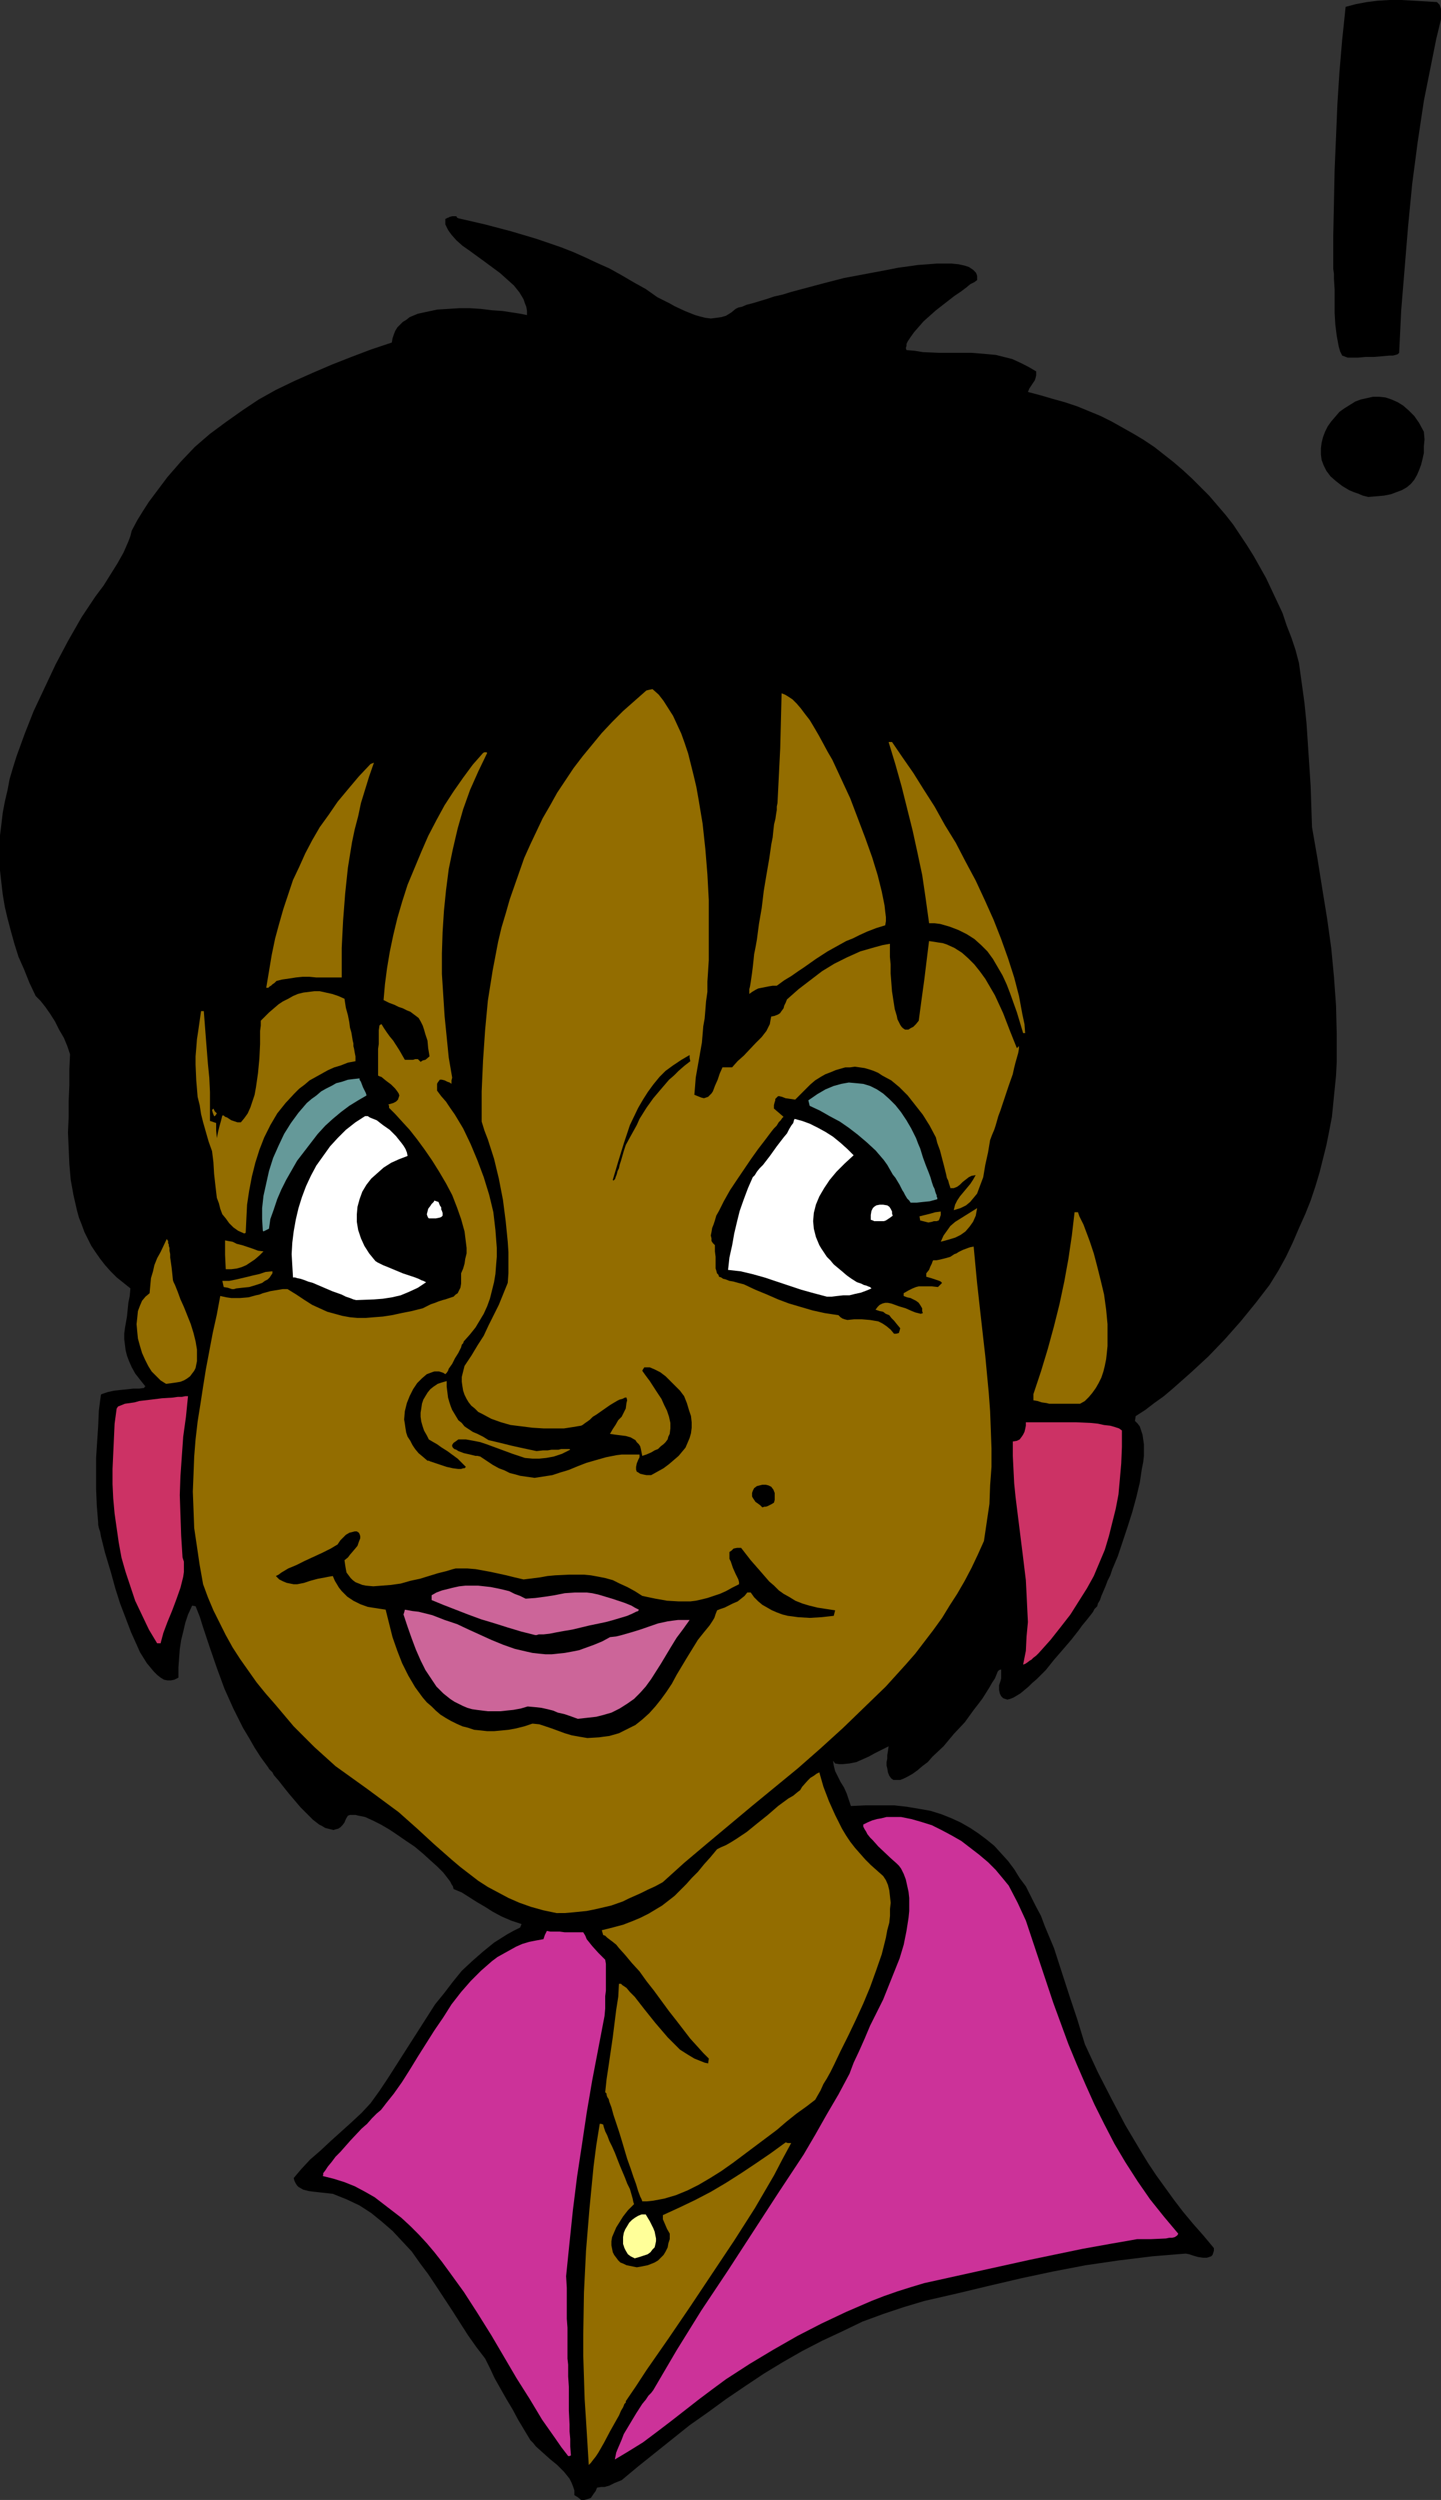 <?xml version="1.0" encoding="UTF-8" standalone="no"?>
<svg
   version="1.0"
   width="89.779mm"
   height="155.711mm"
   id="svg34"
   sodipodi:docname="Idea Woman.wmf"
   xmlns:inkscape="http://www.inkscape.org/namespaces/inkscape"
   xmlns:sodipodi="http://sodipodi.sourceforge.net/DTD/sodipodi-0.dtd"
   xmlns="http://www.w3.org/2000/svg"
   xmlns:svg="http://www.w3.org/2000/svg">
  <rect width="100%" height="100%" fill="#333333" stroke="none"/>
  <sodipodi:namedview
     id="namedview34"
     pagecolor="#ffffff"
     bordercolor="#000000"
     borderopacity="0.25"
     inkscape:showpageshadow="2"
     inkscape:pageopacity="0.0"
     inkscape:pagecheckerboard="0"
     inkscape:deskcolor="#d1d1d1"
     inkscape:document-units="mm" />
  <defs
     id="defs1">
    <pattern
       id="WMFhbasepattern"
       patternUnits="userSpaceOnUse"
       width="6"
       height="6"
       x="0"
       y="0" />
  </defs>
  <path
     style="fill:#000000;fill-opacity:1;fill-rule:evenodd;stroke:none"
     d="m 136.861,588.515 -0.808,-0.646 -0.808,-0.485 v -1.131 l -0.323,-0.97 -0.323,-0.808 -0.485,-0.97 -0.646,-0.808 -0.646,-0.808 -1.616,-1.616 -1.777,-1.454 -1.616,-1.454 -1.616,-1.454 -0.646,-0.808 -0.646,-0.646 -2.908,-4.848 -1.293,-2.424 -1.454,-2.424 -2.747,-4.848 -1.131,-2.424 -1.131,-2.262 -2.101,-2.747 -1.939,-2.747 -3.716,-5.817 -3.716,-5.656 -1.939,-2.909 -1.939,-2.585 -1.939,-2.747 -2.262,-2.424 -2.262,-2.424 -2.424,-2.101 -2.585,-2.101 -2.747,-1.778 -3.07,-1.454 -3.232,-1.293 -2.908,-0.323 -1.454,-0.162 -1.293,-0.162 -1.293,-0.323 -1.131,-0.646 -0.323,-0.323 -0.323,-0.485 -0.323,-0.646 -0.162,-0.646 1.777,-2.101 2.101,-2.262 2.424,-2.101 2.424,-2.262 4.847,-4.363 2.424,-2.262 2.101,-2.262 2.101,-2.909 1.939,-2.909 3.716,-5.817 3.716,-5.817 3.716,-5.817 2.101,-2.585 2.101,-2.747 2.101,-2.585 2.424,-2.262 2.585,-2.262 2.585,-2.101 3.07,-1.939 1.454,-0.808 1.616,-0.808 0.323,-0.808 -2.424,-0.808 -2.262,-0.97 -2.101,-1.131 -1.777,-1.131 -1.939,-1.131 -1.777,-1.131 -1.777,-1.131 -1.939,-0.808 -0.162,-0.646 -0.323,-0.485 -0.323,-0.646 -0.485,-0.646 -1.131,-1.454 -1.454,-1.454 -1.616,-1.454 -1.777,-1.616 -1.939,-1.616 -1.939,-1.293 -2.101,-1.454 -1.939,-1.293 -1.939,-1.131 -1.939,-0.97 -1.777,-0.808 -0.808,-0.162 -0.808,-0.162 -0.646,-0.162 h -0.808 -0.485 l -0.485,0.162 -0.485,0.808 -0.323,0.808 -0.485,0.646 -0.485,0.485 -0.485,0.323 -0.646,0.162 -0.485,0.162 -0.646,-0.162 -0.646,-0.162 -0.646,-0.162 -0.808,-0.485 -0.646,-0.323 -1.454,-1.131 -1.454,-1.454 -1.454,-1.454 -2.747,-3.232 -1.293,-1.616 -1.131,-1.454 -1.131,-1.293 -0.323,-0.646 -0.485,-0.485 -0.323,-0.323 -0.162,-0.323 -1.777,-2.424 -1.454,-2.262 -1.293,-2.262 -1.454,-2.424 -2.262,-4.525 -2.101,-4.686 -1.777,-4.848 -1.616,-4.686 -1.616,-4.848 -0.808,-2.585 -0.969,-2.424 -0.808,-0.162 -0.969,2.101 -0.646,1.939 -0.485,2.101 -0.485,1.939 -0.323,2.101 -0.162,2.101 -0.162,2.262 v 2.424 l -0.969,0.485 -0.808,0.162 h -0.808 l -0.808,-0.162 -0.808,-0.485 -0.808,-0.646 -0.808,-0.808 -0.808,-0.97 -0.808,-0.97 -0.808,-1.293 -0.808,-1.293 -0.646,-1.454 -1.454,-3.232 -1.293,-3.393 -1.293,-3.393 -1.131,-3.555 -0.969,-3.555 -0.969,-3.232 -0.485,-1.616 -0.323,-1.293 -0.323,-1.293 -0.323,-1.293 -0.162,-0.97 -0.323,-0.97 -0.162,-0.808 v -0.485 l -0.323,-4.04 -0.162,-3.878 v -3.717 -3.555 l 0.485,-7.433 0.162,-3.717 0.485,-3.717 0.162,-0.162 0.485,-0.162 0.485,-0.162 0.485,-0.162 1.454,-0.323 1.454,-0.162 1.616,-0.162 1.454,-0.162 h 1.454 l 1.131,-0.162 0.162,-0.323 h 0.162 l -1.293,-1.616 -1.131,-1.454 -0.808,-1.454 -0.646,-1.454 -0.485,-1.293 -0.323,-1.293 -0.162,-1.293 -0.162,-1.293 v -1.293 l 0.162,-1.293 0.485,-2.747 0.323,-3.232 0.323,-1.616 0.162,-1.778 -1.616,-1.293 -1.616,-1.293 -1.454,-1.454 -1.293,-1.454 -1.131,-1.454 -1.131,-1.616 -0.969,-1.454 -0.808,-1.616 -0.808,-1.616 -0.646,-1.778 -0.646,-1.616 -0.485,-1.778 -0.808,-3.555 -0.646,-3.555 -0.323,-3.717 -0.162,-3.717 -0.162,-3.717 0.162,-3.717 v -3.717 l 0.162,-3.717 v -3.717 l 0.162,-3.555 -0.646,-1.939 -0.808,-1.939 -1.131,-1.939 -0.969,-1.939 -1.131,-1.778 -1.131,-1.616 L 9.533,235.6 8.402,234.469 6.948,231.398 5.655,228.167 4.363,225.258 3.393,222.188 2.585,219.279 1.777,216.209 1.131,213.462 0.646,210.553 0.323,207.806 0,204.898 v -2.747 -2.747 -2.747 l 0.323,-2.585 0.323,-2.747 0.485,-2.585 0.646,-2.747 0.485,-2.585 0.808,-2.747 0.808,-2.585 1.939,-5.332 2.101,-5.333 2.585,-5.494 2.585,-5.494 2.908,-5.494 3.232,-5.656 1.616,-2.424 1.616,-2.424 1.939,-2.585 1.616,-2.585 1.616,-2.585 1.454,-2.585 1.131,-2.585 0.485,-1.293 0.323,-1.293 1.293,-2.424 1.293,-2.101 1.454,-2.262 1.454,-1.939 1.454,-1.939 1.454,-1.939 3.232,-3.717 3.232,-3.393 3.555,-3.07 3.716,-2.747 3.878,-2.747 3.878,-2.585 4.04,-2.262 4.363,-2.101 4.363,-1.939 4.524,-1.939 4.524,-1.778 4.686,-1.778 4.847,-1.616 0.162,-0.97 0.323,-0.97 0.323,-0.808 0.485,-0.808 0.646,-0.646 0.646,-0.646 0.808,-0.485 0.808,-0.646 1.939,-0.808 2.262,-0.485 2.262,-0.485 2.585,-0.162 2.585,-0.162 h 2.585 l 2.585,0.162 2.585,0.323 2.424,0.162 2.101,0.323 2.101,0.323 1.616,0.323 v -0.97 l -0.162,-0.97 -0.323,-0.808 -0.323,-0.97 -0.485,-0.808 -0.485,-0.808 -1.293,-1.616 -1.616,-1.454 -1.616,-1.454 -3.716,-2.747 -3.555,-2.585 -1.616,-1.131 -1.454,-1.293 -1.131,-1.293 -0.485,-0.646 -0.323,-0.485 -0.323,-0.646 -0.323,-0.646 v -0.646 -0.646 l 0.646,-0.323 h 0.162 l 0.162,-0.162 0.646,-0.162 h 0.97 l 0.162,0.323 0.323,0.162 6.302,1.454 6.14,1.616 5.979,1.778 5.655,1.939 2.908,1.131 2.908,1.293 2.747,1.293 2.908,1.293 2.908,1.616 2.747,1.616 2.908,1.616 2.747,1.939 0.97,0.485 0.969,0.485 0.97,0.485 1.131,0.646 2.424,1.131 2.424,0.97 1.131,0.323 1.293,0.323 1.293,0.162 1.293,-0.162 1.131,-0.162 1.131,-0.323 1.293,-0.808 0.969,-0.808 0.646,-0.323 0.808,-0.162 1.131,-0.485 1.293,-0.323 1.616,-0.485 1.616,-0.485 1.939,-0.646 2.101,-0.485 2.101,-0.646 2.424,-0.646 4.847,-1.293 5.009,-1.293 5.171,-0.97 5.171,-0.97 2.424,-0.485 2.424,-0.323 2.262,-0.323 2.262,-0.162 2.101,-0.162 h 1.939 1.616 l 1.616,0.162 1.454,0.323 0.97,0.323 0.969,0.646 0.646,0.646 0.162,0.323 0.162,0.485 v 0.485 0.485 l -0.646,0.485 -0.97,0.485 -0.97,0.808 -1.293,0.97 -1.454,0.97 -1.454,1.131 -2.908,2.262 -1.454,1.293 -1.454,1.293 -1.131,1.293 -1.131,1.293 -0.808,1.131 -0.646,0.97 -0.323,0.646 v 0.485 l -0.162,0.485 0.162,0.485 1.939,0.162 1.939,0.323 3.878,0.162 h 7.594 l 3.878,0.323 1.777,0.162 1.939,0.485 1.939,0.485 1.777,0.808 1.939,0.97 1.939,1.131 v 0.485 0.485 l -0.162,0.646 -0.162,0.485 -0.323,0.485 -0.323,0.485 -0.323,0.485 -0.323,0.485 -0.323,0.808 3.07,0.808 2.747,0.808 2.908,0.808 2.908,0.97 2.747,1.131 2.747,1.131 2.585,1.293 2.585,1.454 2.585,1.454 2.424,1.454 2.424,1.616 2.262,1.778 2.262,1.778 2.262,1.939 2.101,1.939 2.101,2.101 1.939,1.939 1.939,2.262 1.939,2.262 1.777,2.262 1.616,2.424 1.616,2.424 1.616,2.585 1.454,2.585 1.454,2.585 1.293,2.747 1.293,2.747 1.293,2.747 0.969,2.909 1.131,2.909 0.97,2.909 0.808,3.07 0.646,4.686 0.646,4.686 0.485,4.848 0.323,4.848 0.646,9.857 0.323,9.695 1.293,7.433 1.131,7.11 1.131,6.948 0.969,6.948 0.646,6.787 0.485,6.787 0.162,6.625 v 6.625 l -0.162,3.232 -0.323,3.232 -0.323,3.232 -0.323,3.232 -0.646,3.393 -0.646,3.232 -0.808,3.232 -0.808,3.232 -0.97,3.232 -1.131,3.393 -1.293,3.232 -1.454,3.232 -1.454,3.393 -1.616,3.393 -1.777,3.232 -2.101,3.393 -3.232,4.201 -3.555,4.363 -3.716,4.201 -3.878,4.04 -4.201,3.878 -4.201,3.717 -2.101,1.778 -2.262,1.616 -2.101,1.616 -2.262,1.454 -0.162,1.131 0.646,0.646 0.485,0.646 0.323,0.97 0.323,0.97 0.162,1.131 0.162,1.131 v 1.293 1.454 l -0.162,1.454 -0.323,1.616 -0.485,3.232 -0.808,3.393 -0.969,3.555 -1.131,3.555 -1.131,3.393 -1.131,3.393 -1.293,3.07 -0.485,1.454 -0.646,1.293 -0.485,1.293 -0.485,1.131 -0.485,1.131 -0.323,0.97 -0.485,0.808 -0.162,0.646 -0.323,0.323 -0.323,0.323 -0.323,0.646 -0.485,0.646 -0.646,0.808 -0.646,0.808 -0.808,0.97 -0.808,1.131 -1.777,2.262 -1.939,2.262 -2.101,2.424 -1.939,2.424 -2.101,2.101 -1.131,0.97 -0.808,0.808 -0.97,0.808 -0.97,0.808 -0.808,0.485 -0.808,0.485 -0.808,0.323 -0.646,0.162 -0.485,-0.162 -0.485,-0.162 -0.485,-0.485 -0.323,-0.646 -0.162,-0.808 v -1.131 l 0.162,-0.485 0.162,-0.485 0.162,-0.646 v -2.101 l -0.485,0.162 -0.323,0.323 -0.323,0.808 -0.323,0.808 -0.646,0.97 -0.646,1.131 -0.808,1.293 -0.808,1.293 -0.97,1.293 -1.131,1.454 -2.101,2.909 -2.585,2.747 -2.424,2.909 -2.585,2.424 -1.131,1.293 -1.293,0.97 -1.131,0.97 -1.131,0.808 -1.131,0.646 -0.97,0.485 -0.808,0.323 h -0.808 -0.808 l -0.485,-0.323 -0.485,-0.646 -0.323,-0.808 -0.162,-0.97 -0.162,-0.646 v -0.808 l 0.162,-0.808 v -0.808 l 0.162,-0.97 0.162,-1.131 -1.616,0.808 -1.616,0.808 -1.454,0.808 -1.454,0.646 -1.454,0.646 -1.616,0.323 -1.616,0.162 h -0.808 l -0.969,-0.162 -0.485,-0.646 0.162,1.131 0.323,1.293 0.646,1.293 0.646,1.293 0.808,1.293 0.646,1.454 0.485,1.454 0.485,1.454 3.555,-0.162 h 3.393 3.232 l 2.908,0.323 2.908,0.485 2.747,0.485 2.585,0.808 2.424,0.97 2.101,0.97 2.262,1.293 1.939,1.293 1.939,1.454 1.777,1.454 1.616,1.778 1.616,1.778 1.454,1.939 1.293,2.101 1.454,1.939 1.131,2.262 1.131,2.262 1.293,2.424 0.97,2.585 2.101,5.009 1.777,5.494 1.777,5.494 1.939,5.817 1.777,5.817 3.07,6.625 3.232,6.302 3.232,6.14 3.555,5.979 1.777,2.909 1.939,2.909 2.101,2.909 2.101,2.909 2.101,2.747 2.424,2.909 2.424,2.747 2.424,2.909 v 0.646 l -0.162,0.485 -0.162,0.485 -0.323,0.323 -0.485,0.162 -0.485,0.162 h -0.969 l -1.131,-0.162 -1.131,-0.323 -0.969,-0.323 -0.808,-0.162 -4.04,0.323 -3.878,0.323 -7.918,0.97 -7.756,1.131 -7.594,1.454 -7.594,1.616 -7.594,1.778 -7.433,1.778 -7.756,1.778 -4.847,1.454 -4.847,1.616 -4.847,1.778 -4.686,2.262 -4.847,2.262 -4.686,2.424 -4.524,2.585 -4.524,2.747 -4.363,2.909 -4.524,3.07 -4.201,3.07 -4.363,3.07 -4.04,3.232 -4.04,3.232 -4.04,3.232 -3.878,3.232 -0.808,0.323 -0.808,0.323 -0.646,0.323 -0.646,0.323 -1.131,0.323 h -0.808 l -0.969,0.162 -0.323,0.808 -0.485,0.646 -0.323,0.485 -0.323,0.485 -0.485,0.162 -0.485,0.162 -0.646,0.162 z"
     id="path1" />
  <path
     style="fill:#936d00;fill-opacity:1;fill-rule:evenodd;stroke:none"
     d="m 138.638,580.274 -0.323,-5.332 -0.323,-5.171 -0.323,-5.009 -0.162,-5.171 -0.162,-5.009 v -5.009 l 0.162,-9.857 0.485,-9.857 0.808,-9.857 0.485,-5.009 0.485,-5.009 0.646,-5.009 0.808,-5.009 h 0.323 l 0.485,0.162 0.162,0.646 0.323,0.97 0.485,0.97 0.485,1.293 0.646,1.293 0.646,1.454 1.131,2.909 1.293,3.07 0.485,1.293 0.646,1.293 0.323,1.131 0.323,1.131 0.162,0.808 0.162,0.485 -1.454,1.454 -1.131,1.454 -0.808,1.293 -0.808,1.293 -0.485,1.131 -0.485,1.131 -0.162,0.97 v 0.97 l 0.162,0.808 0.162,0.808 0.323,0.646 0.485,0.646 0.485,0.646 0.485,0.485 0.808,0.323 0.646,0.323 0.808,0.162 0.808,0.162 0.808,0.162 0.97,-0.162 0.808,-0.162 0.808,-0.162 0.808,-0.323 0.808,-0.323 0.808,-0.485 0.646,-0.646 0.646,-0.646 0.485,-0.808 0.485,-0.97 0.162,-0.97 0.323,-0.97 v -1.293 l -0.646,-1.131 -0.485,-1.131 -0.485,-1.131 v -0.485 -0.485 l 3.878,-1.778 3.716,-1.778 3.716,-1.939 3.555,-2.101 3.555,-2.262 3.393,-2.262 3.555,-2.424 3.555,-2.585 0.485,0.162 h 0.808 l -2.101,3.878 -1.939,3.717 -2.262,3.878 -2.262,3.878 -4.847,7.595 -5.171,7.756 -5.171,7.756 -5.171,7.595 -5.171,7.433 -2.424,3.717 -2.424,3.555 v 0 0.323 l -0.323,0.323 -0.323,0.808 -0.485,0.808 -0.485,1.131 -0.646,1.131 -1.454,2.585 -1.454,2.747 -0.646,1.131 -0.646,1.131 -0.646,0.97 -0.646,0.808 -0.485,0.646 z"
     id="path2" />
  <path
     style="fill:#cc3299;fill-opacity:1;fill-rule:evenodd;stroke:none"
     d="m 144.778,578.981 0.162,-0.808 0.162,-0.808 0.323,-0.808 0.485,-1.131 0.485,-1.131 0.485,-1.293 1.454,-2.424 1.454,-2.424 1.454,-2.262 0.808,-0.97 0.646,-0.97 0.646,-0.646 0.485,-0.646 2.747,-4.686 2.747,-4.686 5.817,-9.372 6.14,-9.211 5.979,-9.211 5.979,-9.211 5.979,-9.049 2.747,-4.686 2.747,-4.848 2.747,-4.686 2.585,-4.848 0.97,-2.585 1.293,-2.747 1.293,-2.909 1.293,-3.07 3.07,-6.14 1.293,-3.232 1.293,-3.232 1.293,-3.232 0.969,-3.232 0.646,-3.232 0.485,-3.07 0.162,-1.616 v -1.454 -1.616 l -0.162,-1.454 -0.323,-1.454 -0.323,-1.454 -0.485,-1.293 -0.646,-1.293 -0.485,-0.646 -0.485,-0.485 -1.454,-1.293 -2.908,-2.747 -1.293,-1.454 -0.646,-0.646 -0.646,-0.808 -0.323,-0.646 -0.323,-0.485 -0.323,-0.646 v -0.485 l 0.969,-0.485 1.131,-0.485 1.131,-0.323 0.97,-0.162 1.293,-0.323 h 1.131 2.262 l 2.424,0.485 2.262,0.646 2.585,0.808 2.262,1.131 2.424,1.293 2.262,1.293 2.101,1.616 2.101,1.616 2.101,1.778 1.777,1.778 1.616,1.939 1.454,1.778 2.101,4.04 1.939,4.201 3.232,9.695 3.232,9.695 1.777,4.848 1.777,4.848 1.939,4.686 2.101,4.848 2.101,4.686 2.262,4.525 2.424,4.686 2.585,4.363 2.908,4.525 2.908,4.201 3.232,4.04 3.393,4.04 -0.162,0.323 -0.162,0.162 -0.485,0.323 -0.646,0.162 h -0.646 l -0.808,0.162 -3.555,0.162 h -3.232 l -6.463,1.131 -6.302,1.131 -12.442,2.585 -12.442,2.747 -12.442,2.747 -3.232,0.97 -3.07,0.97 -3.232,1.131 -2.908,1.131 -5.979,2.585 -5.817,2.747 -5.655,2.909 -5.655,3.232 -5.655,3.393 -5.494,3.555 -3.07,2.262 -3.232,2.424 -6.625,5.171 -3.393,2.585 -3.232,2.424 -3.393,2.101 -1.616,0.97 z"
     id="path3" />
  <path
     style="fill:#cc3299;fill-opacity:1;fill-rule:evenodd;stroke:none"
     d="m 133.79,578.173 -1.616,-2.101 -1.454,-2.101 -3.07,-4.363 -2.908,-4.848 -3.07,-4.848 -5.979,-10.18 -3.232,-5.171 -3.232,-5.009 -3.393,-4.686 -1.777,-2.424 -1.777,-2.262 -1.777,-2.101 -1.939,-2.101 -1.939,-1.939 -2.101,-1.939 -2.101,-1.616 -2.101,-1.616 -2.101,-1.616 -2.262,-1.293 -2.424,-1.293 -2.424,-0.97 -2.585,-0.808 -2.585,-0.646 0.162,-0.162 v -0.485 l 0.485,-0.646 0.646,-0.97 0.808,-0.97 0.969,-1.293 1.131,-1.131 2.424,-2.747 2.585,-2.747 1.293,-1.131 1.131,-1.293 1.131,-1.131 0.969,-0.808 0.646,-0.808 0.485,-0.646 1.939,-2.424 1.939,-2.747 1.939,-3.07 1.777,-2.909 3.878,-6.14 2.101,-3.07 1.939,-3.07 2.262,-2.909 2.262,-2.585 2.424,-2.424 1.293,-1.131 1.293,-1.131 1.293,-0.97 1.454,-0.808 1.454,-0.808 1.454,-0.808 1.454,-0.646 1.616,-0.485 1.616,-0.323 1.777,-0.323 0.323,-0.97 0.485,-0.97 0.808,0.162 h 0.808 0.808 0.646 l 1.131,0.162 h 0.808 3.555 l 0.485,0.808 0.323,0.808 1.293,1.616 1.454,1.616 1.616,1.616 0.162,0.97 v 0.97 0.808 1.131 0.808 1.616 0.97 l -0.162,1.293 v 1.293 1.616 l -0.162,1.778 -2.908,15.19 -1.293,7.595 -1.131,7.595 -1.131,7.433 -0.969,7.756 -0.808,7.756 -0.808,7.918 0.162,2.747 v 2.585 2.424 2.262 l 0.162,2.101 v 2.101 1.778 1.778 1.616 l 0.162,1.454 v 1.454 1.293 l 0.162,2.424 v 2.101 1.939 1.616 l 0.162,3.232 v 1.616 l 0.162,1.778 v 1.778 l 0.162,2.101 -0.323,0.162 h -0.162 z"
     id="path4" />
  <path
     style="fill:#ffff99;fill-opacity:1;fill-rule:evenodd;stroke:none"
     d="m 149.464,531.635 -0.969,-0.485 -0.646,-0.485 -0.485,-0.808 -0.323,-0.646 -0.323,-0.97 v -0.808 -0.808 l 0.162,-0.97 0.323,-0.808 0.485,-0.808 0.485,-0.808 0.646,-0.646 0.646,-0.485 0.808,-0.485 0.808,-0.323 h 0.97 l 0.969,1.616 0.808,1.616 0.323,0.808 0.162,0.808 0.162,0.808 v 0.646 l -0.162,0.808 -0.162,0.646 -0.485,0.485 -0.485,0.646 -0.646,0.485 -0.969,0.323 -0.97,0.323 z"
     id="path5" />
  <path
     style="fill:#936d00;fill-opacity:1;fill-rule:evenodd;stroke:none"
     d="m 151.241,518.223 -0.162,-0.485 -0.323,-0.646 -0.485,-1.293 -0.485,-1.616 -0.646,-1.778 -0.646,-1.939 -0.808,-2.262 -1.293,-4.363 -0.646,-2.101 -0.646,-1.939 -0.646,-1.939 -0.485,-1.778 -0.485,-1.293 -0.162,-0.646 -0.323,-0.485 -0.162,-0.485 v -0.323 l -0.162,-0.162 -0.162,-0.162 0.323,-3.07 0.485,-3.232 0.97,-6.625 0.808,-6.464 0.485,-3.07 0.162,-3.07 h 0.485 l 0.323,0.323 0.969,0.646 0.808,0.97 1.131,1.131 1.131,1.454 1.131,1.454 2.585,3.232 2.908,3.393 1.454,1.454 1.454,1.454 1.777,1.131 1.616,0.97 1.616,0.646 0.808,0.323 0.808,0.162 0.162,-1.131 -0.646,-0.646 -0.646,-0.646 -1.454,-1.616 -1.616,-1.778 -1.616,-2.101 -1.616,-2.101 -1.777,-2.262 -1.777,-2.424 -1.777,-2.424 -1.777,-2.262 -1.616,-2.262 -1.777,-1.939 -1.616,-1.939 -1.454,-1.616 -0.646,-0.808 -0.808,-0.646 -0.646,-0.485 -0.646,-0.485 -0.485,-0.485 -0.485,-0.162 -0.323,-1.131 2.585,-0.646 2.424,-0.646 2.101,-0.808 1.939,-0.808 1.939,-0.97 1.616,-0.97 1.616,-0.97 1.454,-1.131 1.454,-1.131 1.293,-1.293 1.454,-1.454 1.293,-1.454 1.454,-1.454 1.454,-1.778 1.454,-1.616 1.616,-1.939 0.97,-0.485 1.131,-0.485 1.131,-0.646 1.293,-0.808 2.424,-1.616 2.585,-2.101 2.424,-1.939 2.424,-2.101 2.424,-1.778 1.131,-0.646 0.969,-0.808 0.646,-0.485 0.485,-0.808 1.293,-1.454 0.646,-0.646 0.808,-0.485 0.646,-0.485 0.646,-0.323 0.969,3.393 1.293,3.393 1.454,3.232 1.616,3.232 0.97,1.616 0.97,1.454 1.131,1.454 2.424,2.747 1.293,1.293 1.454,1.293 1.454,1.293 0.646,0.97 0.485,1.131 0.323,1.293 0.162,1.454 0.162,1.454 -0.162,1.454 v 1.616 l -0.162,1.616 -0.485,1.778 -0.323,1.778 -0.485,1.939 -0.485,1.939 -1.293,3.717 -1.454,4.04 -1.616,3.878 -1.777,3.878 -1.777,3.717 -1.777,3.555 -1.616,3.393 -0.808,1.616 -0.808,1.454 -0.808,1.293 -0.646,1.454 -0.646,1.131 -0.646,1.131 -2.101,1.616 -2.262,1.616 -2.424,1.939 -2.262,1.939 -5.171,3.878 -5.171,3.878 -2.747,1.939 -2.585,1.616 -2.747,1.616 -2.585,1.293 -2.747,1.131 -2.747,0.808 -2.585,0.485 -1.454,0.162 z"
     id="path6" />
  <path
     style="fill:#936d00;fill-opacity:1;fill-rule:evenodd;stroke:none"
     d="m 131.044,450.354 -3.07,-0.646 -2.908,-0.808 -2.747,-0.97 -2.585,-1.131 -2.424,-1.293 -2.424,-1.293 -2.262,-1.454 -2.101,-1.616 -2.101,-1.616 -2.101,-1.778 -4.04,-3.555 -4.04,-3.717 -4.363,-3.878 -7.433,-5.494 -7.433,-5.332 -5.009,-4.525 -4.847,-4.848 -4.363,-5.171 -2.262,-2.585 -2.101,-2.585 -1.939,-2.747 -1.939,-2.747 -1.777,-2.747 -1.616,-2.909 -1.454,-2.909 -1.454,-2.909 -1.293,-3.07 -1.131,-3.07 -0.808,-4.525 -0.646,-4.363 -0.646,-4.363 -0.162,-4.363 -0.162,-4.201 0.162,-4.04 0.162,-4.201 0.323,-4.04 0.485,-4.201 0.646,-4.04 0.646,-4.201 0.646,-4.04 1.616,-8.564 0.969,-4.363 0.808,-4.363 1.454,0.323 1.131,0.162 h 1.131 0.969 l 1.939,-0.162 1.777,-0.485 0.808,-0.162 0.808,-0.323 1.777,-0.485 1.939,-0.323 0.969,-0.162 h 1.131 l 2.101,1.293 1.939,1.293 1.777,1.131 1.777,0.808 1.777,0.808 1.777,0.485 1.777,0.485 1.777,0.323 1.777,0.162 h 1.939 l 1.939,-0.162 2.101,-0.162 2.101,-0.323 2.262,-0.485 2.424,-0.485 2.585,-0.646 0.969,-0.485 0.97,-0.485 0.969,-0.323 0.808,-0.323 0.969,-0.323 0.646,-0.162 1.454,-0.485 0.485,-0.162 0.485,-0.485 0.485,-0.323 0.323,-0.646 0.323,-0.646 0.162,-0.97 v -1.131 -1.293 l 0.485,-1.131 0.323,-1.131 0.162,-1.131 0.323,-1.293 v -1.293 l -0.162,-1.293 -0.162,-1.293 -0.162,-1.293 -0.808,-2.909 -0.969,-2.747 -1.131,-2.909 -1.454,-2.747 -1.616,-2.747 -1.616,-2.585 -1.777,-2.585 -1.777,-2.424 -1.777,-2.262 -1.777,-1.939 -1.616,-1.778 -0.646,-0.646 -0.808,-0.808 v -0.485 l -0.162,-0.323 1.131,-0.323 0.646,-0.323 0.485,-0.485 0.162,-0.485 0.162,-0.485 -0.162,-0.485 -0.323,-0.485 -0.485,-0.646 -0.969,-0.97 -1.293,-0.97 -0.969,-0.808 -0.485,-0.162 -0.323,-0.162 v -6.302 l 0.162,-1.131 v -2.101 -1.131 l 0.162,-1.131 0.162,-0.162 0.323,-0.162 0.485,0.808 0.646,0.97 0.808,1.131 0.808,0.97 1.454,2.262 1.293,2.262 h 0.646 0.485 0.808 l 0.485,-0.162 h 0.646 l 0.646,0.646 0.485,-0.323 0.646,-0.162 0.969,-0.808 -0.323,-1.939 -0.162,-1.778 -0.485,-1.454 -0.323,-1.131 -0.323,-0.97 -0.485,-0.97 -0.485,-0.808 -0.646,-0.485 -0.646,-0.485 -0.646,-0.485 -0.808,-0.323 -0.969,-0.485 -0.969,-0.323 -0.969,-0.485 -1.293,-0.485 -1.293,-0.646 0.323,-3.717 0.485,-3.717 0.646,-3.878 0.808,-3.878 0.969,-4.04 1.131,-3.878 1.293,-4.04 1.616,-3.878 1.616,-3.878 1.616,-3.717 1.939,-3.717 1.939,-3.555 2.101,-3.232 2.262,-3.232 2.262,-3.07 2.424,-2.747 0.323,-0.162 h 0.162 0.323 l 0.162,0.162 -2.101,4.363 -1.939,4.363 -1.616,4.525 -1.293,4.525 -1.131,4.848 -0.969,4.686 -0.646,5.009 -0.485,4.848 -0.323,5.009 -0.162,5.009 v 4.848 l 0.323,5.009 0.323,5.009 0.485,4.848 0.485,4.848 0.808,4.686 -0.162,0.646 v 0.808 l -0.485,-0.323 -0.485,-0.162 -0.646,-0.323 -0.646,-0.162 h -0.485 l -0.485,0.646 -0.162,0.323 v 0.646 0.485 0.485 l 0.97,1.293 1.131,1.293 0.969,1.454 1.131,1.616 1.939,3.232 1.777,3.717 1.616,3.878 1.454,3.878 1.293,4.201 0.97,4.04 0.485,4.201 0.162,2.101 0.162,2.101 v 2.101 l -0.162,1.939 -0.162,2.101 -0.323,1.939 -0.485,1.939 -0.485,1.939 -0.646,1.778 -0.808,1.778 -0.969,1.616 -0.97,1.616 -1.293,1.616 -1.293,1.454 -0.162,0.162 -0.162,0.485 -0.323,0.323 -0.162,0.646 -0.646,1.293 -0.808,1.293 -0.646,1.293 -0.808,1.131 -0.162,0.485 -0.323,0.485 -0.162,0.162 -0.162,0.162 -0.485,-0.323 -0.485,-0.162 -0.485,-0.162 h -0.485 -0.646 l -0.485,0.162 -1.293,0.485 -1.131,0.97 -1.131,1.131 -0.969,1.454 -0.808,1.616 -0.646,1.616 -0.485,1.939 -0.162,1.939 0.162,0.97 0.162,1.131 0.162,0.97 0.323,0.97 0.646,0.97 0.485,0.97 0.646,0.97 0.808,0.97 0.969,0.808 1.131,0.97 h 0.323 l 0.323,0.162 0.485,0.162 0.485,0.162 1.454,0.485 1.454,0.485 1.454,0.323 1.293,0.162 h 0.646 l 0.485,-0.162 h 0.323 l 0.323,-0.323 -0.969,-0.97 -0.97,-0.97 -2.424,-1.778 -1.293,-0.808 -1.131,-0.808 -1.131,-0.646 -0.808,-0.485 -0.485,-0.97 -0.646,-1.131 -0.323,-0.97 -0.323,-1.131 -0.162,-1.131 v -0.97 l 0.162,-0.97 0.162,-1.131 0.323,-0.97 0.485,-0.808 0.485,-0.808 0.646,-0.808 0.808,-0.646 0.969,-0.646 0.97,-0.323 1.131,-0.323 v 1.293 l 0.162,1.293 0.162,1.293 0.323,1.131 0.323,0.97 0.323,0.808 0.485,0.808 0.485,0.808 0.485,0.808 0.808,0.646 0.646,0.808 0.969,0.646 0.97,0.646 1.131,0.485 1.293,0.646 1.293,0.808 2.747,0.646 2.585,0.646 2.908,0.646 3.07,0.646 1.454,-0.162 h 1.131 l 0.969,-0.162 h 0.97 0.646 l 0.646,-0.162 h 0.97 0.485 0.485 l 0.162,0.162 -0.97,0.485 -0.97,0.485 -1.939,0.646 -1.777,0.323 -1.616,0.162 h -1.616 l -1.777,-0.162 -1.454,-0.485 -1.454,-0.485 -3.07,-1.131 -3.07,-1.131 -1.454,-0.485 -1.616,-0.323 -1.777,-0.323 h -1.777 l -0.646,0.485 -0.485,0.323 -0.323,0.485 v 0.323 l 0.162,0.323 0.323,0.323 0.485,0.162 0.485,0.323 1.293,0.485 1.454,0.323 1.293,0.323 h 0.485 l 0.646,0.162 1.454,0.97 1.454,0.97 1.454,0.808 1.293,0.485 1.293,0.646 1.293,0.323 1.131,0.323 1.131,0.162 1.131,0.162 1.131,0.162 2.101,-0.323 2.101,-0.323 1.939,-0.646 1.131,-0.323 0.969,-0.323 1.939,-0.808 2.101,-0.808 2.262,-0.646 2.262,-0.646 2.424,-0.485 1.293,-0.162 h 1.293 1.454 1.454 v 0.323 0.323 l -0.323,0.646 -0.323,0.808 -0.162,0.808 v 0.323 0.323 l 0.162,0.485 0.323,0.162 0.485,0.323 0.646,0.162 0.808,0.162 h 1.131 l 1.454,-0.808 1.454,-0.808 1.293,-0.97 1.131,-0.97 1.131,-0.97 0.808,-0.97 0.808,-0.97 0.485,-1.131 0.485,-1.131 0.323,-1.131 0.162,-1.293 v -1.293 l -0.162,-1.454 -0.485,-1.454 -0.485,-1.616 -0.646,-1.616 -0.97,-1.293 -1.131,-1.131 -1.131,-1.131 -1.131,-1.131 -1.293,-0.97 -1.293,-0.646 -1.131,-0.485 h -0.646 -0.646 l -0.323,0.485 -0.162,0.323 0.808,1.131 0.969,1.293 1.777,2.747 0.97,1.454 0.646,1.454 0.646,1.293 0.485,1.454 0.323,1.454 v 1.293 l -0.162,1.293 -0.323,0.646 -0.162,0.646 -0.485,0.646 -0.485,0.485 -0.646,0.485 -0.646,0.646 -0.808,0.323 -0.808,0.485 -1.131,0.485 -0.97,0.323 -0.162,-0.808 -0.162,-0.808 -0.162,-0.646 -0.323,-0.485 -0.485,-0.485 -0.323,-0.485 -1.131,-0.646 -1.131,-0.323 -1.293,-0.162 -1.293,-0.162 -1.131,-0.162 0.646,-1.131 0.646,-0.97 0.646,-1.131 0.808,-0.808 0.485,-0.97 0.485,-0.97 0.162,-1.293 0.162,-0.646 -0.162,-0.646 h -0.323 l -0.646,0.323 -0.646,0.162 -0.646,0.323 -1.616,0.97 -1.616,1.131 -1.616,1.131 -0.808,0.485 -0.646,0.646 -0.646,0.485 -0.485,0.323 -0.646,0.485 -0.323,0.162 -1.939,0.323 -2.101,0.323 h -2.424 -2.424 l -2.585,-0.162 -2.585,-0.323 -2.585,-0.323 -2.262,-0.646 -2.262,-0.808 -2.101,-1.131 -0.97,-0.485 -0.808,-0.808 -0.808,-0.646 -0.646,-0.808 -0.485,-0.808 -0.485,-0.97 -0.323,-0.97 -0.162,-0.97 -0.162,-1.131 v -1.131 l 0.323,-1.293 0.323,-1.293 1.616,-2.424 1.454,-2.424 1.454,-2.262 1.131,-2.424 2.424,-4.848 2.101,-5.171 0.162,-2.262 v -2.424 -2.585 l -0.162,-2.424 -0.485,-4.848 -0.646,-5.009 -0.97,-5.009 -1.131,-4.686 -1.454,-4.525 -0.808,-2.101 -0.646,-2.101 v -7.11 l 0.323,-7.272 0.485,-7.11 0.646,-6.948 1.131,-7.11 0.646,-3.393 0.646,-3.393 0.808,-3.393 0.97,-3.232 0.969,-3.393 1.131,-3.232 1.131,-3.232 1.131,-3.232 1.454,-3.232 1.454,-3.07 1.454,-3.07 1.777,-3.07 1.616,-2.909 1.939,-2.909 1.939,-2.909 2.101,-2.747 2.262,-2.747 2.262,-2.747 2.424,-2.585 2.585,-2.585 2.747,-2.424 2.747,-2.424 0.646,-0.162 0.808,-0.162 1.454,1.293 1.131,1.454 1.131,1.778 1.131,1.778 0.97,2.101 0.969,2.101 0.808,2.262 0.808,2.424 0.646,2.585 0.646,2.585 0.646,2.747 0.485,2.747 0.97,5.817 0.646,5.979 0.485,5.979 0.323,5.979 v 5.817 5.656 2.747 l -0.162,2.585 -0.162,2.424 v 2.424 l -0.323,2.262 -0.162,2.101 -0.162,1.939 -0.323,1.778 -0.162,1.939 -0.162,1.939 -1.454,8.241 -0.162,2.101 -0.162,1.939 0.808,0.323 0.808,0.323 0.646,0.162 0.485,-0.162 0.485,-0.162 0.323,-0.323 0.485,-0.485 0.323,-0.485 0.485,-1.293 0.646,-1.454 0.485,-1.454 0.646,-1.454 h 2.262 l 1.293,-1.454 1.454,-1.293 2.747,-2.909 1.454,-1.454 1.131,-1.454 0.808,-1.616 0.162,-0.97 0.162,-0.808 0.808,-0.162 0.808,-0.323 0.485,-0.323 0.323,-0.485 0.485,-0.646 0.162,-0.646 0.323,-0.646 0.323,-0.808 2.747,-2.424 2.747,-2.101 2.747,-2.101 2.908,-1.778 2.908,-1.454 3.232,-1.454 3.393,-0.97 1.777,-0.485 1.777,-0.323 v 0.162 0.485 0.97 0.646 0.808 l 0.162,1.778 v 2.101 l 0.162,2.101 0.162,2.101 0.323,2.101 0.323,2.101 0.485,1.616 0.162,0.808 0.323,0.646 0.323,0.646 0.323,0.485 0.323,0.323 0.485,0.323 h 0.323 0.485 l 0.485,-0.323 0.646,-0.323 0.646,-0.646 0.646,-0.808 0.646,-4.848 0.646,-4.686 1.131,-9.211 1.131,0.162 0.97,0.162 1.131,0.162 0.97,0.323 1.777,0.808 1.777,1.131 1.454,1.293 1.454,1.454 1.293,1.616 1.293,1.778 1.131,1.939 1.131,1.939 1.939,4.201 1.616,4.201 1.616,4.04 0.485,-0.485 v 0.646 l -0.162,0.97 -0.323,1.131 -0.323,1.131 -0.323,1.293 -0.323,1.454 -0.969,2.747 -0.97,2.909 -0.485,1.454 -0.485,1.454 -0.485,1.293 -0.323,1.131 -0.323,1.131 -0.323,0.97 -0.485,1.131 -0.485,1.293 -0.485,2.909 -0.646,2.909 -0.485,2.909 -0.485,1.293 -0.485,1.293 -0.485,1.293 -0.808,0.97 -0.808,0.97 -0.97,0.808 -1.293,0.646 -1.616,0.485 0.323,-1.293 0.485,-0.97 0.646,-0.97 0.808,-0.97 0.808,-0.97 0.808,-0.97 0.646,-0.97 0.646,-1.131 -0.969,0.162 -0.646,0.323 -1.454,1.131 -0.646,0.646 -0.646,0.485 -0.808,0.323 h -0.323 -0.485 v -0.162 l -0.162,-0.485 -0.162,-0.485 -0.162,-0.646 -0.323,-0.646 -0.162,-0.808 -0.485,-1.939 -0.97,-3.717 -0.646,-1.778 -0.162,-0.646 -0.162,-0.646 -1.454,-2.747 -1.616,-2.585 -1.777,-2.262 -1.777,-2.262 -1.939,-1.939 -1.939,-1.616 -2.101,-1.131 -0.969,-0.646 -1.131,-0.485 -0.97,-0.323 -1.131,-0.323 -1.131,-0.162 -1.131,-0.162 -1.131,0.162 h -1.131 l -1.131,0.323 -1.131,0.323 -1.131,0.485 -1.293,0.485 -1.131,0.646 -1.293,0.808 -1.131,0.97 -1.131,1.131 -1.131,1.131 -1.293,1.293 -1.131,-0.162 -1.131,-0.162 -0.808,-0.323 -0.646,-0.162 h -0.323 l -0.162,0.162 -0.162,0.162 -0.323,0.323 v 0.323 l -0.162,0.485 -0.162,0.646 v 0.808 l 2.262,1.939 -0.323,0.323 -0.323,0.485 -0.485,0.485 -0.485,0.808 -0.646,0.646 -0.646,0.808 -1.454,1.939 -1.616,2.101 -1.616,2.262 -3.393,5.009 -1.616,2.424 -1.454,2.585 -1.131,2.262 -0.646,1.131 -0.323,1.131 -0.323,0.97 -0.323,0.808 -0.162,0.97 -0.162,0.808 0.162,0.646 v 0.646 l 0.323,0.485 0.485,0.485 v 1.454 l 0.162,1.293 v 0.97 0.97 0.808 l 0.162,0.485 0.162,0.646 0.323,0.323 0.162,0.485 0.485,0.162 0.485,0.323 0.646,0.162 0.808,0.323 0.97,0.162 1.131,0.323 1.293,0.323 2.747,1.293 2.747,1.131 2.585,1.131 2.585,0.97 2.747,0.808 2.747,0.808 2.908,0.646 3.232,0.485 0.485,0.485 0.485,0.323 0.485,0.162 0.646,0.162 1.616,-0.162 h 0.808 0.969 l 1.939,0.162 0.97,0.162 0.97,0.162 0.969,0.485 0.97,0.646 0.969,0.808 0.808,0.97 h 0.485 l 0.646,-0.162 0.162,-0.485 0.162,-0.646 -0.808,-0.97 -0.646,-0.808 -0.646,-0.646 -0.485,-0.646 -0.808,-0.323 -0.646,-0.485 -0.808,-0.162 -0.97,-0.323 0.485,-0.646 0.485,-0.485 0.646,-0.323 0.646,-0.162 h 0.646 l 0.808,0.162 1.777,0.646 1.616,0.485 1.454,0.646 0.808,0.323 0.646,0.162 0.646,0.162 0.485,-0.162 -0.162,-0.485 v -0.646 l -0.485,-0.808 -0.323,-0.485 -0.646,-0.485 -0.646,-0.323 -0.646,-0.323 -0.808,-0.162 -0.808,-0.323 v -0.646 l 1.131,-0.646 0.97,-0.485 0.808,-0.323 0.646,-0.162 h 0.808 0.97 1.293 l 1.454,0.162 0.969,-0.97 -0.323,-0.323 v 0 l -0.323,-0.162 -0.485,-0.162 -0.485,-0.162 -0.97,-0.323 -1.131,-0.323 v -0.485 -0.323 l 0.646,-0.808 0.323,-0.808 0.323,-0.646 0.162,-0.485 0.162,-0.323 h 0.808 l 0.808,-0.162 1.293,-0.323 1.131,-0.323 0.97,-0.646 0.485,-0.162 0.485,-0.323 0.969,-0.485 1.293,-0.485 0.485,-0.162 0.808,-0.162 0.808,8.564 0.969,8.726 0.97,8.564 0.808,8.564 0.323,4.363 0.162,4.363 0.162,4.363 v 4.363 l -0.323,4.363 -0.162,4.363 -0.646,4.363 -0.646,4.363 -1.454,3.232 -1.454,3.07 -1.616,3.07 -1.777,3.07 -1.777,2.747 -1.777,2.909 -2.101,2.909 -2.101,2.747 -2.101,2.747 -2.262,2.585 -4.686,5.171 -5.009,4.848 -5.009,4.848 -5.332,4.848 -5.332,4.686 -10.826,8.888 -10.826,9.049 -5.171,4.363 -5.009,4.525 -1.777,0.97 -1.777,0.808 -1.616,0.808 -1.454,0.646 -1.454,0.646 -1.293,0.646 -2.747,0.97 -2.747,0.646 -1.454,0.323 -1.616,0.323 -1.616,0.162 -1.616,0.162 -1.939,0.162 z"
     id="path7" />
  <path
     style="fill:#000000;fill-opacity:1;fill-rule:evenodd;stroke:none"
     d="m 80.307,422.561 -0.485,-0.162 h -0.323 v -1.131 l 0.485,0.162 h 0.323 l 0.323,0.323 0.485,0.485 z"
     id="path8" />
  <path
     style="fill:#000000;fill-opacity:1;fill-rule:evenodd;stroke:none"
     d="m 138.315,409.149 -0.969,-0.162 -0.97,-0.162 -1.777,-0.323 -1.616,-0.485 -3.07,-1.131 -1.454,-0.485 -1.454,-0.485 -1.616,-0.162 -1.939,0.646 -1.939,0.485 -1.777,0.323 -1.616,0.162 -1.777,0.162 h -1.616 l -1.454,-0.162 -1.616,-0.162 -1.454,-0.485 -1.293,-0.323 -1.454,-0.646 -1.293,-0.646 -1.131,-0.646 -1.293,-0.808 -1.131,-0.97 -0.97,-0.97 -1.131,-0.97 -0.969,-1.131 -1.777,-2.424 -1.616,-2.747 -1.454,-2.909 -1.131,-2.909 -1.131,-3.232 -0.808,-3.232 -0.808,-3.232 -2.101,-0.323 -2.101,-0.323 -1.777,-0.646 -1.616,-0.808 -1.454,-0.97 -0.646,-0.646 -0.646,-0.646 -0.646,-0.808 -0.485,-0.808 -0.485,-0.808 -0.485,-1.131 -0.969,0.162 -0.808,0.162 -1.777,0.323 -1.777,0.485 -1.454,0.485 -1.616,0.323 h -0.808 l -0.808,-0.162 -0.808,-0.162 -0.808,-0.323 -0.969,-0.485 -0.808,-0.808 0.646,-0.323 0.646,-0.485 1.616,-0.97 1.939,-0.808 1.939,-0.97 2.101,-0.97 2.101,-0.97 1.939,-0.97 1.616,-0.97 0.646,-0.97 0.646,-0.646 0.646,-0.646 0.808,-0.485 0.646,-0.162 0.646,-0.162 h 0.485 l 0.485,0.323 0.162,0.323 0.162,0.485 v 0.485 l -0.323,0.808 -0.323,0.97 -0.808,0.97 -0.969,1.131 -0.485,0.646 -0.808,0.646 0.162,1.131 0.162,0.97 0.162,0.808 0.485,0.646 0.485,0.646 0.485,0.485 0.646,0.485 0.808,0.323 0.808,0.323 0.808,0.162 1.777,0.162 2.101,-0.162 2.101,-0.162 2.262,-0.323 2.262,-0.646 2.262,-0.485 2.101,-0.646 2.101,-0.646 1.939,-0.485 1.616,-0.485 0.646,-0.162 h 0.646 2.101 l 1.939,0.162 3.555,0.646 3.716,0.808 1.939,0.485 2.101,0.485 3.878,-0.485 1.777,-0.323 1.777,-0.162 3.393,-0.162 h 1.777 1.616 l 1.616,0.162 1.777,0.323 1.616,0.323 1.777,0.485 1.616,0.808 1.777,0.808 1.777,0.97 1.777,1.131 3.07,0.646 2.747,0.485 2.747,0.162 h 2.747 l 1.293,-0.162 1.454,-0.323 1.293,-0.323 1.454,-0.485 1.454,-0.485 1.454,-0.646 1.454,-0.808 1.616,-0.808 v -0.485 l -0.162,-0.646 -0.646,-1.293 -0.646,-1.454 -0.485,-1.454 -0.323,-0.646 v -0.646 -0.485 -0.485 l 0.485,-0.323 0.485,-0.485 0.808,-0.162 h 0.97 l 1.131,1.454 1.131,1.454 1.131,1.293 1.131,1.293 2.101,2.424 1.131,0.97 1.131,1.131 1.131,0.808 1.454,0.808 1.293,0.808 1.616,0.646 1.616,0.485 1.939,0.485 2.101,0.323 2.101,0.323 -0.323,1.293 -2.908,0.323 -2.747,0.162 -2.747,-0.162 -1.131,-0.162 -1.293,-0.162 -1.293,-0.323 -1.293,-0.485 -1.131,-0.485 -1.131,-0.646 -1.131,-0.646 -0.97,-0.808 -0.969,-0.97 -0.808,-1.131 h -0.485 -0.323 l -0.646,0.808 -0.808,0.646 -0.808,0.646 -1.131,0.485 -0.969,0.485 -0.97,0.485 -0.969,0.323 -0.808,0.323 -0.323,0.808 -0.323,0.97 -0.485,0.808 -0.646,0.97 -1.454,1.778 -0.646,0.808 -0.646,0.808 -2.585,4.201 -2.424,4.04 -1.131,2.101 -1.293,1.939 -1.293,1.778 -1.293,1.616 -1.454,1.616 -1.616,1.454 -1.616,1.293 -1.939,0.97 -1.939,0.97 -2.262,0.646 -1.293,0.162 -1.131,0.162 z"
     id="path9" />
  <path
     style="fill:#cc6599;fill-opacity:1;fill-rule:evenodd;stroke:none"
     d="m 136.053,404.624 -1.777,-0.646 -1.454,-0.485 -1.454,-0.323 -1.131,-0.485 -1.293,-0.323 -1.454,-0.323 -1.454,-0.162 -1.777,-0.162 -1.616,0.485 -1.777,0.323 -1.616,0.162 -1.454,0.162 h -1.454 -1.454 l -1.293,-0.162 -1.293,-0.162 -1.131,-0.162 -1.131,-0.323 -1.131,-0.485 -0.97,-0.485 -0.969,-0.485 -0.97,-0.646 -1.616,-1.293 -1.616,-1.616 -1.293,-1.939 -1.293,-1.939 -1.131,-2.262 -1.131,-2.585 -0.969,-2.585 -0.969,-2.747 -0.969,-2.909 0.162,-0.485 0.162,-0.646 1.777,0.323 1.454,0.162 3.232,0.808 2.908,1.131 2.908,0.97 2.747,1.293 5.332,2.424 2.747,1.131 2.747,0.97 2.747,0.646 1.454,0.323 1.454,0.162 1.616,0.162 h 1.454 l 1.454,-0.162 1.616,-0.162 1.777,-0.323 1.616,-0.323 1.777,-0.646 1.777,-0.646 1.939,-0.808 1.777,-0.97 1.454,-0.162 1.293,-0.323 2.262,-0.646 2.101,-0.646 4.201,-1.454 2.262,-0.485 1.131,-0.162 1.293,-0.162 h 1.454 1.293 l -1.616,2.262 -1.454,1.939 -1.293,2.101 -2.424,4.04 -1.131,1.778 -1.131,1.778 -1.293,1.778 -1.293,1.454 -1.454,1.454 -1.616,1.131 -1.777,1.131 -1.939,0.97 -1.131,0.323 -1.131,0.323 -1.293,0.323 -1.454,0.162 -1.454,0.162 z"
     id="path10" />
  <path
     style="fill:#cc3265;fill-opacity:1;fill-rule:evenodd;stroke:none"
     d="m 240.92,391.858 0.646,-3.232 0.162,-3.393 0.323,-3.393 -0.162,-3.232 -0.162,-3.393 -0.162,-3.232 -0.808,-6.625 -0.808,-6.464 -0.808,-6.464 -0.323,-3.232 -0.162,-3.232 -0.162,-3.232 v -3.393 l 0.97,-0.162 0.646,-0.323 0.485,-0.646 0.323,-0.485 0.323,-0.646 0.162,-0.646 0.162,-0.808 v -0.808 h 2.262 1.293 4.847 3.393 l 3.555,0.162 1.616,0.162 1.454,0.323 1.454,0.162 1.131,0.323 0.97,0.323 0.646,0.485 v 3.878 l -0.162,3.878 -0.323,3.717 -0.323,3.555 -0.646,3.393 -0.808,3.232 -0.808,3.232 -0.97,3.232 -1.293,3.07 -1.293,3.07 -1.616,2.909 -1.939,3.07 -1.939,3.07 -2.262,2.909 -2.424,3.07 -2.747,3.07 -0.646,0.646 -0.646,0.485 -0.485,0.485 -0.323,0.162 -0.646,0.485 -0.485,0.323 z"
     id="path11" />
  <path
     style="fill:#cc3265;fill-opacity:1;fill-rule:evenodd;stroke:none"
     d="m 37.002,386.849 -1.939,-3.232 -1.616,-3.393 -1.616,-3.393 -1.131,-3.393 -1.131,-3.393 -0.969,-3.393 -0.646,-3.555 -0.485,-3.393 -0.485,-3.393 -0.323,-3.555 -0.162,-3.393 v -3.555 l 0.162,-3.555 0.162,-3.555 0.162,-3.555 0.485,-3.555 0.323,-0.485 0.808,-0.323 0.808,-0.323 1.131,-0.162 1.131,-0.162 1.131,-0.323 2.747,-0.323 2.585,-0.323 2.585,-0.162 1.131,-0.162 h 0.969 l 0.808,-0.162 h 0.646 l -0.485,4.848 -0.646,4.686 -0.323,4.525 -0.323,4.686 -0.162,4.525 0.162,4.686 0.162,4.848 0.162,2.585 0.162,2.585 0.323,0.97 v 1.131 1.293 l -0.162,1.131 -0.323,1.293 -0.323,1.293 -0.969,2.747 -0.969,2.585 -1.131,2.747 -0.969,2.585 -0.646,2.424 z"
     id="path12" />
  <path
     style="fill:#cc6599;fill-opacity:1;fill-rule:evenodd;stroke:none"
     d="m 126.034,384.91 -3.232,-0.808 -3.232,-0.97 -3.07,-0.97 -3.232,-0.97 -3.07,-1.131 -2.908,-1.131 -2.908,-1.131 -2.747,-1.131 v -1.131 l 1.131,-0.646 1.293,-0.485 1.293,-0.323 1.293,-0.323 1.454,-0.323 1.454,-0.162 h 1.454 1.616 l 2.908,0.323 1.616,0.323 1.454,0.323 1.293,0.323 1.293,0.646 1.293,0.485 1.293,0.646 2.262,-0.162 2.424,-0.323 2.101,-0.323 2.424,-0.485 2.424,-0.162 h 1.293 1.454 l 1.293,0.162 1.454,0.323 1.616,0.485 1.616,0.485 1.454,0.485 1.454,0.485 1.616,0.646 0.808,0.485 0.97,0.485 -0.162,0.323 -0.485,0.162 -0.97,0.485 -1.131,0.485 -1.616,0.485 -1.616,0.485 -1.777,0.485 -3.878,0.808 -4.04,0.97 -1.939,0.323 -1.777,0.323 -1.616,0.323 -1.454,0.162 h -1.131 l -0.485,0.162 z"
     id="path13" />
  <path
     style="fill:#000000;fill-opacity:1;fill-rule:evenodd;stroke:none"
     d="m 179.518,354.854 -0.485,-0.485 -0.646,-0.485 -0.485,-0.323 -0.323,-0.485 -0.323,-0.485 -0.162,-0.323 v -0.808 l 0.162,-0.485 0.323,-0.646 0.646,-0.485 0.646,-0.162 0.646,-0.162 h 0.808 l 0.646,0.162 0.646,0.323 0.485,0.646 0.323,0.808 v 0.485 0.485 0.646 l -0.162,0.646 -0.485,0.323 -0.323,0.162 -0.646,0.323 -0.485,0.162 h -0.323 z"
     id="path14" />
  <path
     style="fill:#936d00;fill-opacity:1;fill-rule:evenodd;stroke:none"
     d="m 247.868,330.454 h -0.808 l -0.646,-0.162 -1.131,-0.162 -0.97,-0.323 -0.97,-0.162 v -1.454 l 1.777,-5.333 1.616,-5.332 1.454,-5.333 1.293,-5.171 1.131,-5.332 0.97,-5.333 0.808,-5.494 0.646,-5.494 h 0.808 l 0.323,0.97 0.485,0.97 0.485,0.97 0.485,1.293 0.969,2.585 0.97,2.909 0.808,3.07 0.808,3.232 0.808,3.393 0.485,3.555 0.323,3.393 v 3.393 1.778 l -0.162,1.616 -0.162,1.454 -0.323,1.616 -0.323,1.293 -0.485,1.454 -0.646,1.293 -0.646,1.131 -0.808,1.131 -0.808,0.97 -0.97,0.97 -1.131,0.646 z"
     id="path15" />
  <path
     style="fill:#936d00;fill-opacity:1;fill-rule:evenodd;stroke:none"
     d="m 39.103,325.768 -1.293,-0.808 -0.969,-0.97 -1.131,-1.131 -0.808,-1.293 -0.808,-1.616 -0.646,-1.454 -0.485,-1.616 -0.485,-1.778 -0.162,-1.616 -0.162,-1.778 0.162,-1.454 0.162,-1.616 0.485,-1.293 0.485,-1.131 0.808,-0.97 0.969,-0.808 0.162,-1.778 0.162,-1.778 0.485,-1.616 0.323,-1.454 0.646,-1.616 0.808,-1.454 1.454,-3.07 0.323,0.485 v 0.485 l 0.162,0.323 v 0.323 l 0.162,0.485 v 0.646 l 0.162,0.808 v 0.808 l 0.162,1.131 0.162,1.131 0.162,1.454 0.162,1.616 0.162,0.485 0.323,0.646 0.646,1.616 0.646,1.778 0.808,1.778 1.616,4.04 0.646,2.101 0.485,1.939 0.323,1.939 v 1.939 0.808 l -0.162,0.808 -0.162,0.808 -0.323,0.646 -0.485,0.646 -0.485,0.646 -0.646,0.485 -0.808,0.485 -0.808,0.323 -0.969,0.162 -1.131,0.162 z"
     id="path16" />
  <path
     style="fill:#ffffff;fill-opacity:1;fill-rule:evenodd;stroke:none"
     d="m 83.861,306.054 -0.646,-0.162 -0.808,-0.323 -0.969,-0.323 -0.969,-0.485 -2.262,-0.808 -2.262,-0.97 -2.262,-0.97 -1.131,-0.323 -0.808,-0.323 -0.969,-0.323 -0.808,-0.162 -0.485,-0.162 h -0.485 l -0.162,-2.747 -0.162,-2.747 0.162,-2.747 0.323,-2.585 0.485,-2.747 0.646,-2.747 0.808,-2.585 0.969,-2.585 1.131,-2.424 1.293,-2.424 1.616,-2.262 1.616,-2.262 1.777,-1.939 1.939,-1.939 2.262,-1.778 2.262,-1.454 h 0.646 l 0.485,0.323 1.616,0.646 1.454,1.131 1.616,1.131 1.454,1.454 1.293,1.616 0.485,0.646 0.485,0.808 0.323,0.808 0.162,0.808 -2.101,0.808 -1.777,0.808 -1.777,1.131 -1.454,1.293 -1.454,1.293 -1.131,1.454 -0.969,1.616 -0.646,1.778 -0.485,1.778 -0.162,1.778 v 1.778 l 0.323,1.939 0.646,1.939 0.808,1.778 1.131,1.778 1.454,1.778 0.485,0.323 0.646,0.323 0.646,0.323 0.808,0.323 1.939,0.808 1.939,0.808 1.939,0.646 0.969,0.323 0.808,0.323 0.646,0.323 0.485,0.162 0.323,0.162 0.323,0.162 -0.97,0.646 -0.969,0.646 -2.101,0.97 -1.939,0.808 -2.101,0.485 -2.101,0.323 -2.101,0.162 z"
     id="path17" />
  <path
     style="fill:#ffffff;fill-opacity:1;fill-rule:evenodd;stroke:none"
     d="m 194.707,305.246 -3.07,-0.808 -2.908,-0.808 -5.817,-1.939 -2.908,-0.97 -2.908,-0.808 -2.747,-0.646 -2.908,-0.323 0.323,-2.909 0.646,-2.909 0.485,-2.747 0.646,-2.747 0.646,-2.585 0.97,-2.747 0.969,-2.585 1.131,-2.585 0.485,-0.485 0.485,-0.808 0.646,-0.808 0.808,-0.808 1.616,-2.101 1.616,-2.262 1.616,-2.101 0.808,-0.97 0.485,-0.97 0.485,-0.808 0.485,-0.646 0.162,-0.646 0.162,-0.323 1.777,0.485 1.777,0.646 1.939,0.97 1.777,0.97 1.777,1.131 1.777,1.454 1.616,1.454 1.454,1.454 -2.101,1.939 -1.939,1.939 -1.616,1.939 -1.293,1.939 -1.131,1.939 -0.808,1.939 -0.485,1.939 -0.162,1.939 0.162,1.778 0.485,1.939 0.808,1.939 0.485,0.808 0.646,0.97 0.646,0.97 0.808,0.808 0.808,0.97 0.97,0.808 0.969,0.808 1.131,0.97 1.131,0.808 1.293,0.808 0.97,0.323 0.646,0.323 0.646,0.162 0.323,0.162 0.485,0.162 0.323,0.323 -1.131,0.485 -1.293,0.485 -1.454,0.323 -1.293,0.323 h -1.454 l -1.454,0.162 -1.293,0.162 z"
     id="path18" />
  <path
     style="fill:#936d00;fill-opacity:1;fill-rule:evenodd;stroke:none"
     d="m 54.615,303.468 -0.969,-0.323 -0.969,-0.162 -0.323,-1.454 h 1.616 l 1.616,-0.323 2.747,-0.646 1.293,-0.323 1.454,-0.323 1.454,-0.485 1.616,-0.162 v 0.485 l -0.323,0.485 -0.323,0.485 -0.485,0.485 -0.646,0.323 -0.646,0.485 -1.454,0.485 -1.616,0.485 -1.616,0.162 -1.454,0.162 -0.485,0.162 z"
     id="path19" />
  <path
     style="fill:#936d00;fill-opacity:1;fill-rule:evenodd;stroke:none"
     d="m 53.161,298.782 -0.162,-3.393 v -3.393 l 0.808,0.162 0.969,0.162 0.969,0.485 1.293,0.323 2.424,0.808 1.293,0.485 1.293,0.162 -0.969,0.97 -1.131,0.97 -0.969,0.646 -0.969,0.646 -1.131,0.485 -1.131,0.323 -1.293,0.162 z"
     id="path20" />
  <path
     style="fill:#936d00;fill-opacity:1;fill-rule:evenodd;stroke:none"
     d="m 221.53,292.318 0.646,-1.454 0.808,-1.131 0.808,-1.131 1.131,-0.97 1.293,-0.808 1.293,-0.808 2.585,-1.616 -0.323,1.778 -0.646,1.454 -0.808,1.131 -0.97,1.131 -1.131,0.808 -1.293,0.646 -1.616,0.485 z"
     id="path21" />
  <path
     style="fill:#936d00;fill-opacity:1;fill-rule:evenodd;stroke:none"
     d="m 57.523,290.379 -1.454,-0.646 -1.131,-0.808 -0.969,-0.97 -0.808,-1.131 -0.808,-0.97 -0.485,-1.293 -0.323,-1.293 -0.485,-1.293 -0.323,-2.747 -0.323,-2.909 -0.162,-2.747 -0.323,-2.585 -0.808,-2.262 -0.646,-2.262 -0.646,-2.262 -0.485,-1.939 -0.323,-2.101 -0.485,-1.939 -0.323,-3.878 -0.162,-3.717 v -1.939 l 0.162,-1.939 0.162,-2.101 0.323,-2.101 0.323,-2.262 0.323,-2.262 h 0.646 l 0.485,6.302 0.485,6.14 0.323,3.232 0.162,3.393 v 3.232 3.555 l 1.454,0.485 v 1.778 l 0.162,1.778 0.162,-0.808 0.162,-0.808 0.323,-1.293 0.323,-1.131 0.323,-1.293 h 0.323 l 0.323,0.323 0.485,0.162 0.485,0.323 0.485,0.323 1.454,0.485 h 0.808 l 0.808,-0.97 0.808,-1.131 0.646,-1.454 0.485,-1.454 0.485,-1.454 0.323,-1.778 0.485,-3.393 0.323,-3.393 0.162,-3.393 v -1.616 -1.454 l 0.162,-1.293 v -1.131 l 1.939,-1.939 1.131,-0.97 1.131,-0.97 0.969,-0.646 1.293,-0.646 1.131,-0.646 1.131,-0.485 1.293,-0.323 1.293,-0.162 1.293,-0.162 h 1.293 l 1.454,0.323 1.454,0.323 1.454,0.485 1.454,0.646 0.323,2.101 0.485,1.778 0.323,1.616 0.162,1.293 0.323,1.131 0.162,0.97 0.162,0.97 0.162,0.646 v 0.646 l 0.162,0.646 0.162,0.97 0.162,0.808 v 1.131 l -1.777,0.323 -1.616,0.646 -1.616,0.485 -1.454,0.646 -1.454,0.808 -1.454,0.808 -1.454,0.808 -1.131,0.97 -1.293,0.97 -1.131,1.131 -2.101,2.262 -1.939,2.424 -1.616,2.747 -1.454,2.909 -1.131,2.909 -0.969,3.07 -0.808,3.232 -0.646,3.393 -0.485,3.232 -0.162,3.232 -0.162,3.393 z"
     id="path22" />
  <path
     style="fill:#659999;fill-opacity:1;fill-rule:evenodd;stroke:none"
     d="m 61.886,289.733 -0.162,-2.747 v -2.585 l 0.323,-2.909 0.646,-2.909 0.646,-2.909 0.969,-3.07 1.293,-2.909 1.293,-2.747 1.616,-2.585 1.777,-2.424 1.939,-2.262 1.131,-0.97 1.131,-0.808 1.131,-0.97 1.131,-0.646 1.293,-0.646 1.131,-0.646 1.293,-0.323 1.454,-0.485 1.293,-0.162 1.454,-0.162 v 0.323 l 0.323,0.485 0.485,1.293 0.323,0.646 0.323,0.646 0.162,0.485 v 0.162 l -1.939,1.131 -2.101,1.293 -1.939,1.454 -1.939,1.616 -1.777,1.616 -1.777,1.939 -1.616,2.101 -1.616,2.101 -1.616,2.101 -1.293,2.262 -1.293,2.262 -1.131,2.262 -0.969,2.262 -0.808,2.424 -0.808,2.262 -0.323,2.262 -1.293,0.646 z"
     id="path23" />
  <path
     style="fill:#936d00;fill-opacity:1;fill-rule:evenodd;stroke:none"
     d="m 218.621,287.794 -1.939,-0.485 -0.162,-0.97 1.293,-0.323 1.293,-0.323 1.131,-0.323 1.293,-0.162 v 0.808 l -0.162,0.485 -0.162,0.485 -0.162,0.323 -0.485,0.162 h -0.646 l -0.485,0.162 z"
     id="path24" />
  <path
     style="fill:#ffffff;fill-opacity:1;fill-rule:evenodd;stroke:none"
     d="m 205.856,287.471 -0.323,-0.162 -0.485,-0.162 v -1.131 l 0.162,-0.97 0.323,-0.646 0.323,-0.323 0.485,-0.323 0.808,-0.162 h 0.808 l 0.97,0.162 0.485,0.323 0.323,0.485 0.323,0.646 v 0.485 l 0.162,0.485 -0.646,0.485 -0.485,0.323 -0.485,0.323 -0.485,0.162 h -0.97 z"
     id="path25" />
  <path
     style="fill:#ffffff;fill-opacity:1;fill-rule:evenodd;stroke:none"
     d="m 100.989,286.824 -0.162,-0.162 -0.162,-0.323 -0.162,-0.485 0.162,-0.646 0.162,-0.646 0.485,-0.646 0.323,-0.485 0.485,-0.485 0.162,-0.323 0.485,0.162 0.485,0.162 0.323,0.808 0.323,0.485 v 0.485 l 0.162,0.323 0.162,0.485 v 0.646 l -0.323,0.323 -0.485,0.162 -0.808,0.162 z"
     id="path26" />
  <path
     style="fill:#659999;fill-opacity:1;fill-rule:evenodd;stroke:none"
     d="m 214.42,283.108 -0.323,-0.485 -0.485,-0.485 -0.485,-0.808 -0.323,-0.646 -0.323,-0.485 -0.323,-0.646 -0.323,-0.646 -0.485,-0.808 -0.485,-0.808 -0.646,-0.808 -0.646,-1.131 -0.646,-1.131 -0.808,-1.131 -1.939,-2.262 -2.101,-1.939 -2.101,-1.778 -2.101,-1.616 -2.101,-1.454 -2.424,-1.293 -2.262,-1.293 -2.424,-1.131 -0.162,-0.646 -0.162,-0.646 2.101,-1.454 1.939,-1.131 1.939,-0.808 1.777,-0.485 1.777,-0.323 1.777,0.162 1.616,0.162 1.616,0.485 1.616,0.808 1.454,0.97 1.454,1.293 1.454,1.454 1.293,1.616 1.293,1.939 1.131,1.939 1.131,2.262 0.485,1.293 0.485,1.131 0.646,2.101 0.646,1.778 0.646,1.616 0.485,1.293 0.323,1.131 0.323,0.97 0.323,0.646 0.162,0.646 0.162,0.485 0.162,0.323 v 0.323 l 0.162,0.323 v 0.323 l -1.777,0.485 -1.616,0.162 -1.454,0.162 z"
     id="path27" />
  <path
     style="fill:#000000;fill-opacity:1;fill-rule:evenodd;stroke:none"
     d="m 144.293,277.775 1.293,-4.363 1.293,-4.201 1.454,-4.363 1.939,-4.04 1.131,-1.939 1.131,-1.778 1.293,-1.778 1.454,-1.778 1.454,-1.454 1.777,-1.293 1.939,-1.293 1.939,-1.131 v 0.646 l 0.162,0.808 -1.454,1.131 -1.293,1.131 -1.131,1.131 -1.131,0.97 -1.939,2.262 -1.777,2.101 -1.616,2.262 -1.616,2.585 -0.646,1.454 -0.808,1.454 -0.808,1.454 -0.97,1.778 -0.485,1.454 -0.323,1.131 -0.323,1.131 -0.323,0.97 -0.162,0.808 -0.323,0.646 -0.162,0.646 -0.162,0.485 -0.162,0.323 v 0.162 l -0.162,0.323 -0.323,0.323 z"
     id="path28" />
  <path
     style="fill:#936d00;fill-opacity:1;fill-rule:evenodd;stroke:none"
     d="m 50.414,262.747 -0.323,-0.808 -0.162,-0.646 0.162,-0.162 0.162,-0.162 0.323,0.646 0.485,0.485 -0.323,0.485 -0.162,0.162 v 0 z"
     id="path29" />
  <path
     style="fill:#936d00;fill-opacity:1;fill-rule:evenodd;stroke:none"
     d="m 240.92,243.195 -1.454,-4.848 -1.616,-4.525 -0.808,-2.101 -0.97,-2.101 -1.131,-1.939 -1.131,-1.939 -1.293,-1.778 -1.454,-1.454 -1.616,-1.454 -1.777,-1.131 -1.939,-0.97 -2.101,-0.808 -2.262,-0.646 -1.293,-0.162 h -1.293 l -0.808,-5.817 -0.808,-5.494 -1.131,-5.333 -1.131,-5.171 -1.293,-5.171 -1.293,-5.171 -1.454,-5.171 -1.616,-5.333 h 0.808 l 2.424,3.555 2.585,3.717 2.424,3.878 2.585,4.04 2.424,4.363 2.585,4.201 2.262,4.363 2.424,4.525 2.101,4.525 2.101,4.686 1.777,4.525 1.616,4.525 1.454,4.525 1.131,4.363 0.808,4.363 0.485,2.262 0.162,2.101 z"
     id="path30" />
  <path
     style="fill:#936d00;fill-opacity:1;fill-rule:evenodd;stroke:none"
     d="m 176.448,233.984 v -0.162 -0.323 -0.646 l 0.162,-0.646 0.162,-0.97 0.162,-1.131 0.162,-1.131 0.162,-1.293 0.162,-1.454 0.162,-1.616 0.323,-1.616 0.323,-1.778 0.485,-3.717 0.646,-3.717 0.485,-4.04 0.646,-3.878 0.646,-3.717 0.485,-3.393 0.323,-1.616 0.162,-1.616 0.162,-1.454 0.323,-1.293 0.162,-1.131 0.162,-0.97 v -0.808 l 0.162,-0.808 0.323,-6.464 0.323,-6.464 0.323,-12.927 0.808,0.323 0.808,0.485 0.969,0.646 0.97,0.97 0.97,1.131 0.969,1.293 1.131,1.454 0.97,1.616 1.131,1.939 0.97,1.778 1.131,2.101 1.131,1.939 2.101,4.525 2.101,4.525 1.777,4.686 1.777,4.686 1.616,4.525 0.646,2.101 0.646,2.101 0.485,1.939 0.485,1.939 0.323,1.616 0.323,1.616 0.162,1.454 0.162,1.293 v 0.97 l -0.162,0.97 -2.101,0.646 -2.101,0.808 -1.777,0.808 -1.616,0.808 -1.616,0.646 -1.454,0.808 -2.908,1.616 -2.747,1.778 -2.747,1.939 -1.454,0.97 -1.616,1.131 -1.616,0.97 -1.777,1.293 h -0.969 l -0.97,0.162 -1.616,0.323 -0.808,0.162 -0.646,0.323 -0.808,0.485 z"
     id="path31" />
  <path
     style="fill:#936d00;fill-opacity:1;fill-rule:evenodd;stroke:none"
     d="m 62.694,232.53 0.646,-3.878 0.646,-3.878 0.808,-3.878 0.969,-3.555 0.969,-3.393 1.131,-3.393 1.131,-3.393 1.454,-3.07 1.454,-3.232 1.616,-3.07 1.777,-3.07 2.101,-2.909 2.101,-3.07 2.424,-2.909 2.585,-3.07 2.747,-2.909 0.808,-0.323 -1.131,3.232 -1.939,6.302 -0.646,3.07 -0.808,3.07 -0.646,3.07 -0.969,5.979 -0.646,6.14 -0.485,6.302 -0.162,3.232 -0.162,3.232 v 3.393 3.555 h -1.293 -3.07 -1.616 l -1.616,-0.162 h -1.616 l -1.616,0.162 -0.969,0.162 -1.131,0.162 -1.131,0.162 -1.293,0.323 -0.485,0.485 -0.485,0.323 -0.323,0.323 -0.323,0.162 -0.323,0.323 z"
     id="path32" />
  <path
     style="fill:#000000;fill-opacity:1;fill-rule:evenodd;stroke:none"
     d="m 322.196,116.992 -1.293,-0.323 -1.131,-0.485 -0.97,-0.323 -1.131,-0.485 -1.616,-0.97 -1.454,-1.131 -1.293,-1.131 -0.969,-1.293 -0.646,-1.293 -0.485,-1.293 -0.162,-1.293 V 105.519 l 0.162,-1.293 0.323,-1.293 0.485,-1.293 0.646,-1.293 0.808,-1.131 0.97,-1.131 0.97,-1.131 1.131,-0.808 1.293,-0.808 1.293,-0.808 1.293,-0.485 1.454,-0.323 1.454,-0.323 h 1.454 l 1.454,0.162 1.454,0.485 1.454,0.646 1.293,0.808 1.293,1.131 1.293,1.293 1.131,1.616 1.131,2.101 0.162,1.778 -0.162,1.616 v 1.616 l -0.323,1.454 -0.323,1.293 -0.485,1.293 -0.485,1.131 -0.646,1.131 -0.808,0.97 -0.969,0.808 -1.131,0.646 -1.293,0.485 -1.293,0.485 -1.616,0.323 -1.777,0.162 z"
     id="path33" />
  <path
     style="fill:#000000;fill-opacity:1;fill-rule:evenodd;stroke:none"
     d="m 317.348,84.189 -1.293,-0.485 -0.485,-0.97 -0.323,-1.131 -0.485,-2.585 -0.323,-2.585 -0.162,-2.747 v -2.909 -2.585 l -0.162,-2.585 v -1.131 l -0.162,-1.131 v -7.918 l 0.162,-7.756 0.162,-7.756 0.323,-7.595 0.323,-7.756 0.485,-7.595 0.646,-7.595 0.808,-7.756 2.424,-0.646 2.585,-0.485 2.585,-0.323 L 327.205,0 h 2.747 l 2.908,0.162 5.494,0.323 0.323,0.323 0.323,0.323 0.162,0.485 0.162,0.485 v 0.97 1.454 l -1.131,4.686 -0.97,4.848 -1.939,9.695 -1.454,9.695 -1.293,9.857 -0.97,10.019 -0.808,9.857 -0.808,9.857 -0.485,10.019 -0.323,0.323 -0.485,0.162 -0.646,0.162 h -0.808 l -1.777,0.162 -1.939,0.162 h -1.939 l -1.777,0.162 h -1.616 -0.485 z"
     id="path34" />
</svg>
